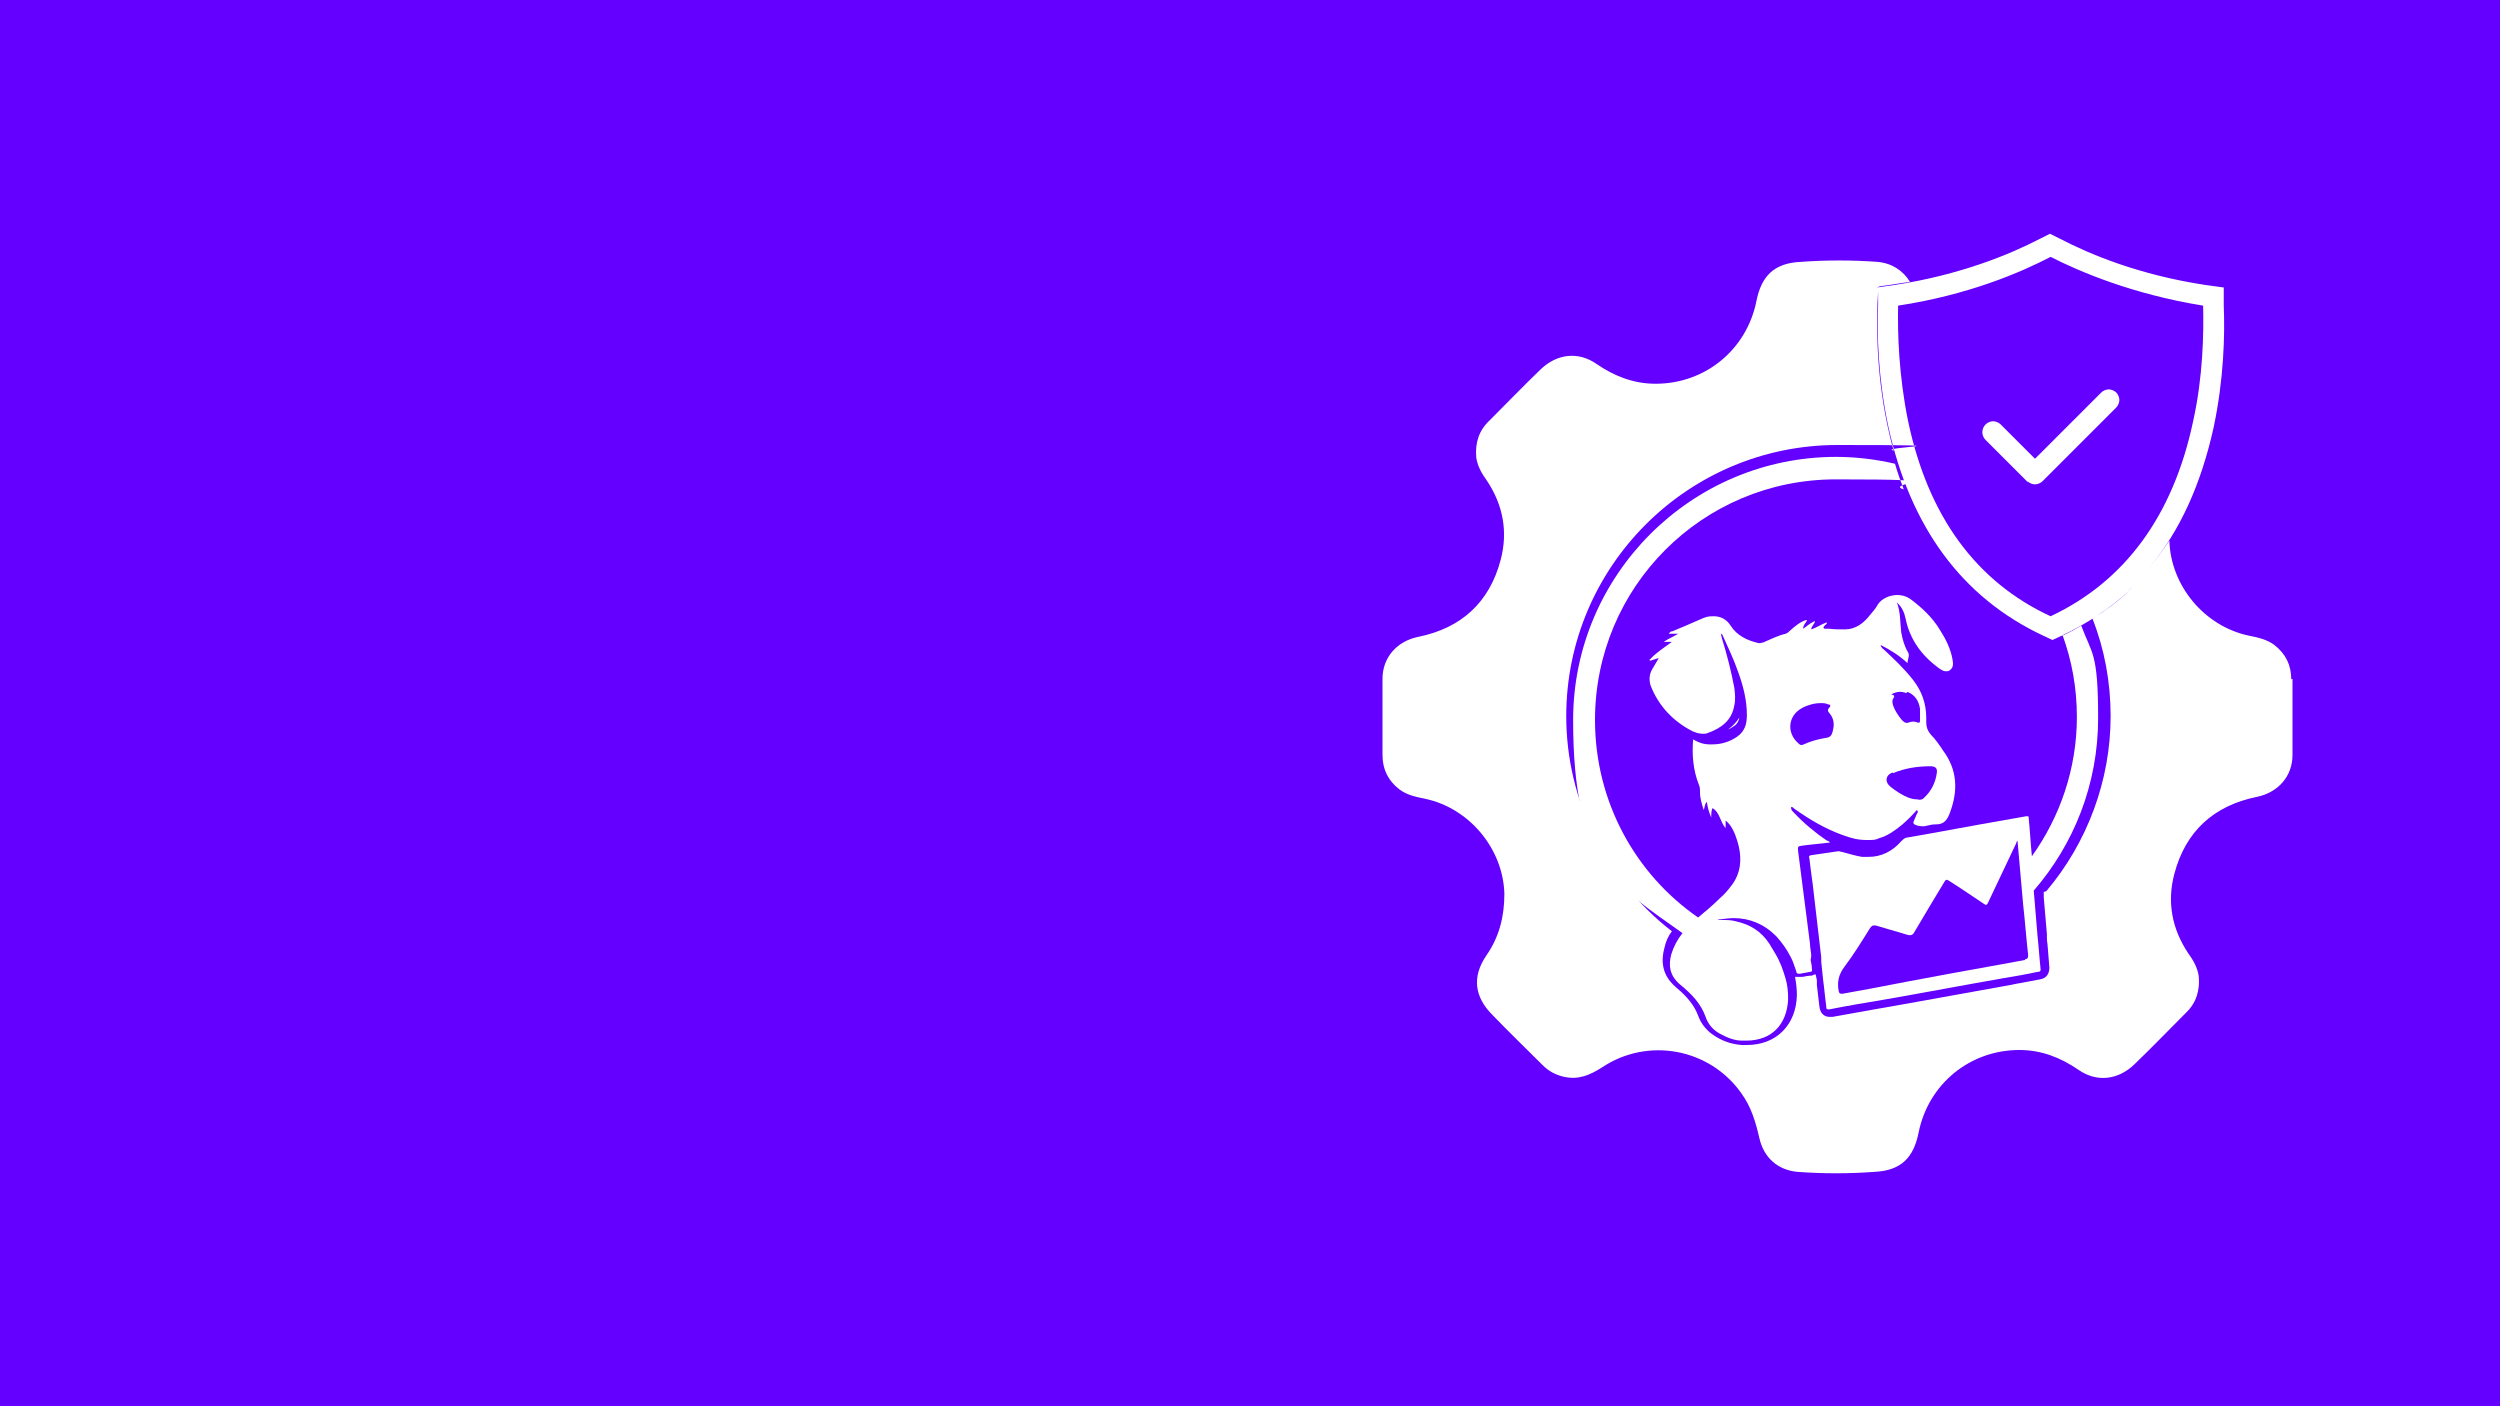 <?xml version="1.0" encoding="UTF-8"?><svg id="Layer_1" xmlns="http://www.w3.org/2000/svg" viewBox="0 0 400 225"><defs><style>.cls-1{fill:#fff;}.cls-2{fill:#6300ff;}.cls-3{fill:#053b5d;}</style></defs><rect class="cls-3" x="0" width="400" height="225"/><path class="cls-1" d="M254.4,89v1.8c0,3.9-1.3,7.1-4,9.7-2.7,2.6-6.2,3.9-10.6,3.9s-8.3-1.5-11.3-4.5c-3-3-4.5-6.7-4.5-11s1.5-8,4.5-11c3-3,6.7-4.5,11.2-4.5s5.3.7,7.6,2,4.1,3.1,5.3,5.2l-3.4,2c-.9-1.6-2.1-2.9-3.9-3.9s-3.6-1.5-5.7-1.5c-3.4,0-6.2,1.1-8.4,3.3-2.2,2.2-3.3,5-3.3,8.3s1.1,6.1,3.3,8.3c2.2,2.2,5,3.3,8.5,3.3s5.4-.7,7.2-2.2c1.8-1.5,3-3.4,3.4-5.7h-11v-3.6h14.9Z"/><path class="cls-1" d="M258.9,103.8v-31.1h3.7v31.1h-3.7Z"/><path class="cls-1" d="M286.2,101.1c-2.2,2.2-4.8,3.2-8,3.2s-5.8-1.1-7.9-3.2c-2.2-2.2-3.3-4.8-3.3-8s1.1-5.8,3.3-8c2.2-2.2,4.8-3.2,7.9-3.2s5.8,1.1,8,3.2c2.2,2.2,3.3,4.8,3.3,8s-1.1,5.8-3.3,8ZM278.3,100.7c2.1,0,3.9-.7,5.4-2.2,1.4-1.4,2.2-3.3,2.2-5.4s-.7-4-2.2-5.4c-1.4-1.4-3.2-2.2-5.4-2.2s-3.9.7-5.3,2.2c-1.4,1.4-2.2,3.3-2.2,5.4s.7,4,2.2,5.4c1.4,1.4,3.2,2.2,5.3,2.2Z"/><path class="cls-1" d="M305.7,81.9c3,0,5.5,1.1,7.6,3.3,2.1,2.2,3.2,4.8,3.2,7.9s-1.1,5.8-3.2,7.9c-2.1,2.2-4.6,3.3-7.6,3.3s-6.2-1.4-8.1-4.2v3.7h-3.7v-29.8h3.7v12.2c1.8-2.8,4.5-4.2,8.1-4.2ZM305.2,100.7c2.1,0,3.9-.7,5.4-2.2,1.4-1.5,2.2-3.3,2.2-5.4s-.7-4-2.2-5.4c-1.4-1.5-3.2-2.2-5.4-2.2s-4,.7-5.4,2.2c-1.4,1.5-2.2,3.3-2.2,5.4s.7,4,2.2,5.4c1.4,1.5,3.3,2.2,5.4,2.2Z"/><path class="cls-1" d="M338.5,82.5h3.7v21.3h-3.7v-3.7c-1.8,2.8-4.5,4.2-8.1,4.2s-5.5-1.1-7.6-3.3c-2.1-2.2-3.2-4.8-3.2-7.9s1.1-5.8,3.2-7.9c2.1-2.2,4.6-3.3,7.6-3.3s6.2,1.4,8.1,4.2v-3.7ZM330.9,100.7c2.2,0,4-.7,5.4-2.2,1.4-1.5,2.2-3.3,2.2-5.4s-.7-4-2.2-5.4c-1.4-1.5-3.3-2.2-5.4-2.2s-3.9.7-5.4,2.2c-1.4,1.5-2.2,3.3-2.2,5.4s.7,4,2.2,5.4c1.4,1.5,3.2,2.2,5.4,2.2Z"/><path class="cls-1" d="M347.8,103.8v-31.1h3.7v31.1h-3.7Z"/><path class="cls-1" d="M240.3,146.9l-6.7-11.4h-7v11.4h-4v-29.8h11.9c2.6,0,4.7.9,6.6,2.7,1.8,1.8,2.7,4,2.7,6.5s-.6,3.7-1.7,5.3-2.6,2.7-4.5,3.4l7,11.9h-4.4ZM226.6,120.8v11.1h8c1.5,0,2.7-.5,3.8-1.6,1-1.1,1.6-2.4,1.6-3.9s-.5-2.8-1.6-3.9c-1-1.1-2.3-1.6-3.8-1.6h-8Z"/><path class="cls-1" d="M249.8,137.9c.4,1.9,1.2,3.4,2.6,4.4,1.4,1.1,3.1,1.6,5.1,1.6s4.9-1,6.1-3.1l3.2,1.8c-2.1,3.2-5.2,4.8-9.4,4.8s-6.1-1.1-8.2-3.2c-2.1-2.1-3.2-4.8-3.2-8s1-5.9,3.1-8c2.1-2.1,4.8-3.2,8.1-3.2s5.7,1.1,7.6,3.3,3,4.9,3,7.9,0,1.1-.1,1.7h-17.9ZM257.2,128.5c-2,0-3.6.6-4.9,1.7-1.3,1.1-2.1,2.6-2.4,4.5h14.2c-.3-2-1.1-3.6-2.4-4.6s-2.8-1.6-4.5-1.6Z"/><path class="cls-1" d="M283,129.2h-5.7v11.5c0,1.1.2,1.8.6,2.2s1,.7,1.9.7c.9,0,1.9,0,3.2,0v3.3c-3.2.4-5.6.2-7.1-.8s-2.3-2.7-2.3-5.4v-11.5h-4.2v-3.6h4.2v-4.9l3.7-1.1v6h5.7v3.6Z"/><path class="cls-1" d="M304,125.6h3.7v21.3h-3.7v-3.7c-1.8,2.8-4.5,4.2-8.1,4.2s-5.5-1.1-7.6-3.3c-2.1-2.2-3.2-4.8-3.2-7.9s1.1-5.8,3.2-7.9c2.1-2.2,4.6-3.3,7.6-3.3s6.2,1.4,8.1,4.2v-3.7ZM296.4,143.9c2.2,0,4-.7,5.4-2.2,1.4-1.5,2.2-3.3,2.2-5.4s-.7-4-2.2-5.4c-1.4-1.5-3.3-2.2-5.4-2.2s-3.9.7-5.4,2.2c-1.4,1.5-2.2,3.3-2.2,5.4s.7,4,2.2,5.4c1.4,1.5,3.2,2.2,5.4,2.2Z"/><path class="cls-1" d="M315.2,121.7c-.7,0-1.3-.2-1.8-.7-.5-.5-.7-1.1-.7-1.7s.2-1.3.7-1.8c.5-.5,1.1-.7,1.8-.7s1.3.2,1.7.7c.5.5.7,1.1.7,1.8s-.2,1.3-.7,1.7-1.1.7-1.7.7ZM313.3,146.9v-21.3h3.7v21.3h-3.7Z"/><path class="cls-1" d="M322.7,146.9v-31.1h3.7v31.1h-3.7Z"/><path class="cls-1" d="M334.7,137.9c.4,1.9,1.2,3.4,2.6,4.4,1.4,1.1,3.1,1.6,5.1,1.6s4.9-1,6.1-3.1l3.2,1.8c-2.1,3.2-5.2,4.8-9.4,4.8s-6.1-1.1-8.2-3.2c-2.1-2.1-3.2-4.8-3.2-8s1-5.9,3.1-8c2.1-2.1,4.8-3.2,8.1-3.2s5.7,1.1,7.6,3.3,3,4.9,3,7.9,0,1.1-.1,1.7h-17.9ZM342,128.5c-2,0-3.6.6-4.9,1.7-1.3,1.1-2.1,2.6-2.4,4.5h14.2c-.3-2-1.1-3.6-2.4-4.6s-2.8-1.6-4.5-1.6Z"/><path class="cls-1" d="M360.6,129.2c1.2-2.6,3.4-4,6.6-4v3.9c-1.8,0-3.4.4-4.7,1.4s-2,2.7-2,5.1v11.3h-3.7v-21.3h3.7v3.6Z"/><rect class="cls-2" y="0" width="400" height="225"/><path class="cls-1" d="M366.6,108.7h0c0-2.3-.9-4.1-2.7-5.5-1.2-.9-2.6-1.2-4.1-1.5-7.1-1.5-12.5-8-12.7-15.2h0c-1,1.5-2.1,3-3.3,4.4,5-5.9,8.4-13.5,10.4-22.6,1.6-7.6,1.8-14.7,1.6-19.4v-2.9c0,0-2.9-.4-2.9-.4-10.6-1.6-18.5-4.9-23.3-7.4l-1.6-.8-1.6.8c-4.8,2.5-12.8,5.8-23.3,7.4l-2.8.4h0c0,0,.5-.2.5-.2,1.7-.2,3.2-.5,4.8-.7-1.1-1.8-2.9-3-5.2-3.2-4.1-.3-8.2-.3-12.3,0-4.2.2-6.3,2.2-7.1,6.4-1.6,7.7-8.2,13.1-16.1,13.1-3.5,0-6.6-1.2-9.5-3.2-2.9-2-6.3-1.6-8.9.9-2.8,2.7-5.5,5.5-8.2,8.2-1.7,1.6-2.3,3.6-2.1,5.9.2,1.4.9,2.6,1.7,3.7,2.6,3.9,3.4,8.2,2.2,12.7-1.8,6.8-6.3,10.9-13.2,12.3-3.4.7-5.7,3.3-5.7,6.7,0,2,0,10.2,0,12.2,0,2.3.9,4.1,2.7,5.5,1.2.9,2.6,1.2,4.1,1.5,7.1,1.5,12.5,8,12.7,15.2,0,3.6-.8,6.9-2.9,9.9-2.3,3.4-1.9,6.6,1,9.5,2.6,2.7,5.3,5.3,8,8,1,1,2.1,1.6,3.5,1.9,2.3.5,4.1-.3,6-1.5,7.3-4.9,17.2-3.1,22.3,4.1,1.6,2.2,2.3,4.6,2.9,7.2.7,3.1,2.9,5.1,6.1,5.4,4.1.3,8.2.3,12.3,0,4.2-.2,6.3-2.2,7.1-6.4,1.6-7.7,8.2-13.1,16.1-13.1,3.5,0,6.6,1.2,9.5,3.2,2.9,2,6.3,1.6,8.9-.9,2.8-2.7,5.5-5.5,8.2-8.2,1.7-1.6,2.3-3.6,2.1-5.9-.2-1.4-.9-2.6-1.7-3.7-2.6-3.9-3.4-8.2-2.2-12.7,1.8-6.8,6.3-10.9,13.2-12.3,3.4-.7,5.7-3.3,5.7-6.7,0-2,0-10.2,0-12.2h0ZM303.7,48.9c11.2-1.7,19.6-5.3,24.4-7.8,4.7,2.4,13.2,6,24.4,7.8.1,4.4,0,11.3-1.6,18.5-3.2,15.1-10.9,25.6-22.8,31.2-11.9-5.5-19.6-16-22.8-31.2-1.5-7.3-1.7-14.1-1.6-18.5h0ZM327,142.7h0v.9c0,0,.5,5.8.5,5.8,0,.6,0,1.1.1,1.7.1,1.2.2,2.5.3,3.7,0,.8-.3,1.7-1.5,1.9h0c-1.1.2-2.1.4-3.2.6-.7.1-1.4.3-2.1.4l-13.3,2.4-5.6,1-2.3.4c-2.2.4-4.5.8-6.7,1.2-.2,0-.3,0-.4,0-.3,0-1.5,0-1.7-1.7-.1-1.1-.3-2.3-.4-3.4v-.8c0,0-.2-.9-.2-.9-.2,0-.4.1-.6.2-.5,0-1,.1-1.5.2-.2,0-.4,0-.6,0s-.3,0-.6,0c.2,1,.3,2,.3,2.9-.1,4.8-3.3,8-8,8s-.5,0-.8,0c-1.4-.1-2.8-.5-4.1-1.3-1.4-.8-2.4-2-2.9-3.4-.6-1.6-1.7-3-3.5-4.5-1.3-1.1-2.8-3-1.9-6.3.2-1,.6-1.9,1.2-2.7-10.6-8.2-16.9-21-16.9-34.4,0-24,19.5-43.4,43.4-43.4s6.1.3,9,.9c-.4-1.3-.7-2.6-1-4-1.9-8.9-1.8-17.2-1.5-21.5v2.1c-.2,4.7,0,11.8,1.6,19.4,3.5,16.2,11.8,27.5,24.8,33.6l1.5.7,1.5-.7c4-1.9,7.6-4.3,10.8-7.2-1.8,1.7-3.8,3.2-5.9,4.5,1.9,4.8,2.9,10.1,2.9,15.6,0,10.2-3.7,20.2-10.3,28h0ZM340.4,94.6c.6-.6,1.2-1.1,1.7-1.7-.6.6-1.1,1.2-1.7,1.7ZM343.9,90.9c-.5.6-1.1,1.2-1.6,1.8.6-.6,1.1-1.2,1.6-1.8Z"/><path class="cls-1" d="M278.3,114.8c-.5.8-1.1,1.4-1.8,1.9.3-.1.6-.3.9-.5.5-.3.8-.8.9-1.4h0Z"/><path class="cls-1" d="M324.4,77c.3.3.8.5,1.2.5s.9-.2,1.2-.5l11.8-11.8c.3-.3.5-.8.5-1.2s-.2-.9-.5-1.2c-.3-.3-.8-.5-1.2-.5s-.9.2-1.2.5l-10.6,10.6-5.5-5.5c-.3-.3-.8-.5-1.2-.5s-.9.2-1.2.5c-.7.7-.7,1.8,0,2.5l6.8,6.8h0Z"/><path class="cls-1" d="M289.8,153c0-.6-.2-1.3-.2-2-.6-4.9-1.3-9.9-1.9-14.8-.1-.8,0-.8.7-.9,1.4-.2,2.9-.3,4.4-.5-.2-.2-.3-.3-.5-.3-1.9-1.3-3.7-2.8-5.3-4.5-.3-.3-.5-.5-.4-.9.2,0,.4.2.5.3,2.4,1.7,4.9,3.2,7.7,4.2,1.3.5,2.5.8,3.8.8s1.4,0,2.1-.3c1.4-.4,2.6-1.3,3.7-2.2.8-.7,1.6-1.5,2.3-2.3.2.2.2.4,0,.6-.2.4-.3.8-.5,1.2-.1.2-.1.3.1.5.4.2.8.3,1.3.3s.2,0,.3,0c.6-.1,1.1-.3,1.7-.3h.2c1.3,0,1.8-.8,2.2-1.9,1.3-3.5,1.2-6.8-1.1-9.9-.6-.9-1.2-1.8-2-2.6-.5-.6-.7-1.2-.7-1.9,0-.2,0-.5,0-.7,0-2.3-.7-4.3-2.1-6.1-1.4-1.8-3-3.3-4.6-4.8-.2-.2-.5-.3-.6-.8,1.6.8,3,1.7,4.3,2.9,0-.6.4-1.2.1-1.7-.6-1-.9-2.1-1.1-3.2-.2-1.6-.1-3.3-.7-4.8,0,0,0,0,0,0,.8.7,1.2,1.6,1.4,2.6.7,3.4,2.6,5.9,5.3,7.9.3.2.7.5,1.1.5s.5,0,.7-.2c.6-.4.5-1.1.4-1.7-.3-1.7-1.1-3.3-2-4.7-1.2-2-2.9-3.6-4.8-5-.6-.4-1.3-.6-2-.6-1.3,0-2.6.6-3.2,1.6-.3.6-.8,1.1-1.2,1.6-1,1.3-2.3,2.3-4,2.3h-.2c-.8,0-1.5,0-2.3-.1h0c-.2,0-.4,0-.6,0s-.3,0-.3-.1c-.2-.3.4-.5.5-.8,0,0,0,0,0-.1h-.1c-.8.3-1.5.8-2.4,1.1,0-.5.5-.8.6-1.3,0,0,0,0,0,0,0,0,0,0-.1,0-.7.3-1.2.8-1.8,1.2,0-.6.4-.9.6-1.3,0,0,0,0,0-.1h-.1c-1,.3-1.8,1-2.6,1.7-.2.2-.4.4-.7.5-1.3.3-2.4.9-3.6,1.4-.2,0-.3.1-.5.1s-.2,0-.2,0c-1.8-.4-3.5-1.2-4.5-2.8-.7-1.1-1.7-1.5-2.7-1.5s-1.1.1-1.7.3c-1.6.7-3.2,1.4-4.9,2.1-.2,0-.4.1-.6.4h1.5c-.8.5-1.6.8-2.3,1.3h1.3c-1.2.9-2.5,1.7-3.5,2.8,0,0-.2,0,0,.2,0,0,0,0,0,0,0,0,0,0,.1,0,.4-.1.8-.3,1.3-.4-.4.7-.7,1.2-1,1.7-.5.8-.6,1.7-.3,2.7,1.3,3.3,3.6,5.7,6.7,7.3.5.2,1,.4,1.6.4s.5,0,.8-.1c2.2-.8,3.9-2,4.3-4.5.2-.9.1-1.8,0-2.7-.5-2.7-1.2-5.4-2-8,0-.2-.2-.5-.1-.8,0,.1.1.2.2.3.9,2,1.8,3.9,2.5,5.9.8,2.2,1.4,4.5,1.4,6.9,0,1.4-.3,2.6-1.6,3.5-1.2.8-2.5,1.2-3.9,1.2s-.3,0-.5,0c-.9,0-1.8-.3-2.6-.8-.2,2.5,0,4.9.9,7.2.2.4.2.8.2,1.3,0,.9.3,1.9.6,2.8.2-.5.1-.9.5-1.3.1.8.3,1.6.7,2.5,0-.6,0-1.1.2-1.5,1.2.7,1.2,2.2,2.1,3.2v-1.2c.3.2.5.5.7.7.7,1,1.1,2.2,1.4,3.4.5,2.2.3,4.3-1.1,6.2-.6.8-1.2,1.5-1.9,2.1-1.1,1.1-2.3,2.1-3.5,3.1-10-6.9-16.5-18.5-16.5-31.6,0-21.3,17.2-38.5,38.5-38.5s7.4.6,10.9,1.6c-.5-1.3-1-2.7-1.4-4.1-3-.7-6.2-1.1-9.4-1.1h0c-23.2,0-42.1,18.9-42.1,42.1s6.9,26.5,17.5,34.1c-.8,1-1.4,2.1-1.8,3.4-.5,1.9-.2,3.5,1.5,4.9,1.7,1.4,3.2,2.9,4,5.1.4,1.2,1.2,2.1,2.3,2.7,1.1.6,2.3,1.1,3.5,1.1.2,0,.5,0,.7,0,4.1,0,6.5-2.6,6.7-6.6,0-1.2-.1-2.3-.4-3.3-.4-1.4-.9-2.8-1.7-4.1-.3-.5-.6-1-.9-1.5-1.3-2-3.1-3.1-5.4-3.6-.7-.2-1.4-.2-2.1-.2h-.7c0,0,0-.1.1-.1,0,0,.1,0,.2,0,.8-.1,1.5-.2,2.2-.2,2.5,0,4.8.9,6.8,2.9.9,1,1.7,2.1,2.3,3.3.4.7.6,1.5.9,2.3,0,.3.2.4.4.4s.1,0,.2,0c.5-.1,1.1-.2,1.6-.3.3,0,.4-.2.3-.5,0-.5-.1-.9-.2-1.4h0ZM305.2,110.7c1.2.5,1.8,1.4,2,2.7,0,.6,0,1.3,0,1.9,0,.3-.1.4-.4.3-.5-.2-.9-.2-1.4,0s-.8-.1-1.1-.4c-.6-.7-1.1-1.5-1.4-2.3-.1-.4-.2-.8,0-1.1.3-.4.2-.6-.3-.7.9-.5,1.7-.5,2.4-.2h0ZM302.9,123.7c1.9-.8,3.9-1.1,6-1.1.7,0,1.1.3,1,1-.2,1.6-.9,3-2.1,4.1-.3.3-.7.3-1,.2-.5,0-1-.1-1.5-.3-1-.4-1.9-1-2.8-1.7-1-.8-.8-1.9.3-2.3h0ZM288.3,113.3c.9-.5,2-.8,3-.8.4,0,.8,0,1.2.2.3,0,.5.2.2.5-.3.3-.3.6,0,.9.7.8.8,1.7.6,2.6-.2,1-.4,1.3-1.4,1.4-1.1.2-2.2.5-3.3,1-.4.2-.6.1-.9-.2-1.9-1.7-1.6-4.4.6-5.6h0Z"/><path class="cls-1" d="M330,101.6c1.5,4.1,2.3,8.5,2.3,13.1,0,8.3-2.7,16-7.2,22.3-.2-2-.3-4-.5-6,0-.3,0-.4-.2-.4s-.1,0-.2,0c-1.1.2-2.3.4-3.4.6-5.2.9-10.4,1.9-15.6,2.8-.4,0-.7.3-1,.6-1.4,1.6-3.2,2.5-5.2,2.5s-.8,0-1.1,0c-1.1-.2-2.1-.5-3.2-.8-.2,0-.3-.1-.5-.1h-.1c-1.4.2-2.7.4-4.1.6-.4,0-.7.2-.5.5.2,1.9.5,3.7.7,5.6.4,3.4.8,6.9,1.2,10.3,0,.2,0,.5,0,.7.1,1,.2,2,.3,2.9.2,1.4.3,2.8.5,4.2,0,.3,0,.5.3.5s.1,0,.2,0c3-.6,6-1.1,9-1.6,6.3-1.1,12.6-2.3,18.9-3.4,1.8-.3,3.6-.6,5.4-1,.2,0,.5,0,.5-.4-.2-1.8-.3-3.6-.5-5.4-.2-2.4-.4-4.8-.6-7.2,6.4-7.4,10.3-17,10.3-27.6s-1-10.2-2.7-14.8c-1,.6-2.1,1.2-3.2,1.7h0ZM324,153.6h0c-8.3,1.5-16.6,3-24.8,4.6-1.5.3-2.9.5-4.4.8-.4,0-.5,0-.6-.4-.3-1.5,0-2.7.9-3.9,1.5-2,2.8-4.1,4.1-6.2.3-.4.5-.5,1-.4,1.7.5,3.4,1,5.1,1.5.4.1.7,0,.9-.3,1.6-2.7,3.2-5.4,4.9-8.2.2-.4.4-.4.7-.2,1.9,1.2,3.8,2.5,5.6,3.7.4.3.5.2.7-.2,1.5-3.2,3-6.3,4.5-9.5,0,0,0-.2.2-.4.3,3.5.6,6.9.9,10.2.3,2.7.5,5.4.8,8.1,0,.4,0,.6-.5.7h0Z"/></svg>